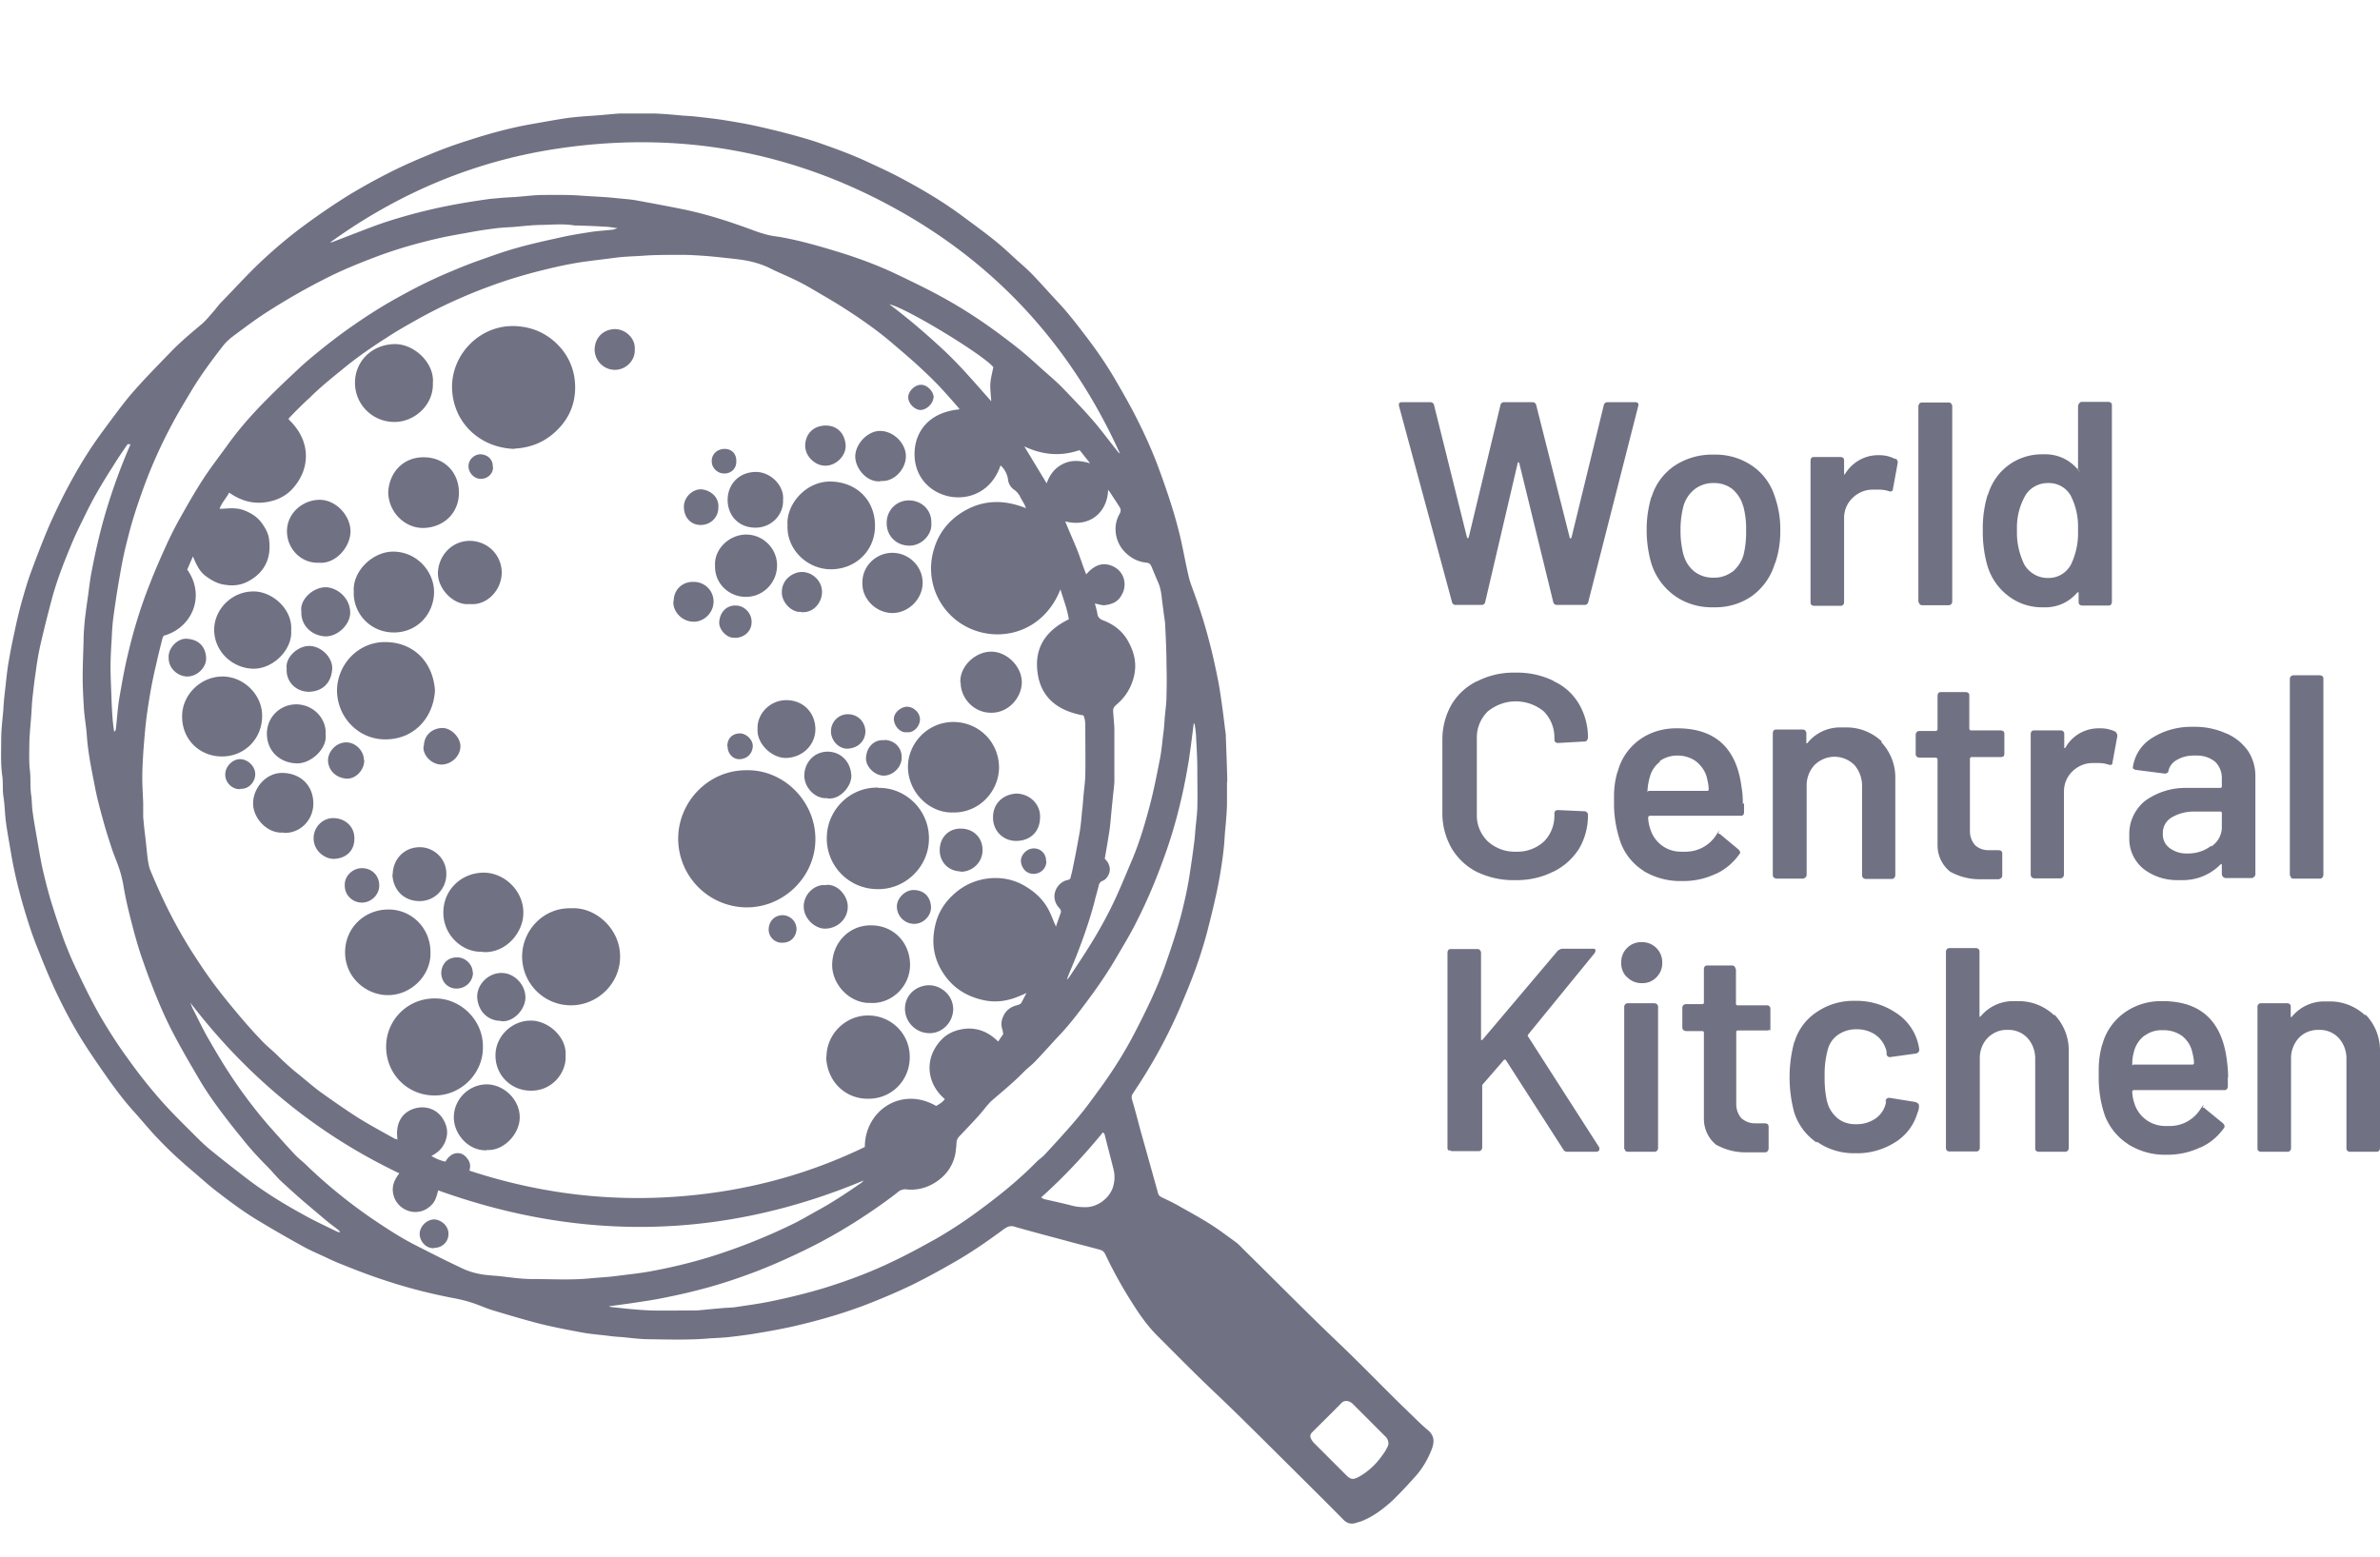<svg xmlns="http://www.w3.org/2000/svg" id="Layer_1" viewBox="0 0 79.45 52"><defs><style>.cls-1{fill:#707183}</style></defs><path d="m48.47 20.1-1.77-6.55v-.04c0-.06.03-.08.1-.08h.95c.06 0 .11.04.12.09l1.1 4.42s0 .03.03.03 0 0 .03-.03l1.06-4.42c.01-.05.06-.09.11-.09h.96c.06 0 .11.04.12.09l1.12 4.43s0 .03.03.03 0 0 .03-.03l1.08-4.43c.01-.05.06-.09.12-.09h.92c.09 0 .13.04.11.12l-1.67 6.55c-.01.06-.06.1-.12.1h-.93c-.06 0-.11-.04-.12-.1l-1.13-4.62s0-.03-.03-.04-.02 0-.03.04l-1.08 4.62c-.01.06-.06.1-.12.1h-.87c-.06 0-.11-.04-.12-.1zm9.36-1c.17-.15.31-.34.37-.56.06-.23.09-.49.09-.76v-.16c0-.26-.04-.51-.1-.74v.02c-.06-.23-.19-.42-.36-.57a.992.992 0 0 0-.61-.2h-.04c-.23 0-.44.08-.6.2-.18.14-.31.33-.38.56-.06.23-.1.5-.1.76v.11c0 .27.04.53.1.78v-.02c.06.23.19.43.37.57.17.13.38.2.61.2h.06c.22 0 .43-.08.59-.2zm-1.93.79a2.11 2.11 0 0 1-.77-1.06c-.1-.34-.16-.72-.16-1.11v-.07c0-.37.06-.73.16-1.07v.03c.13-.44.4-.8.76-1.05.36-.24.79-.38 1.26-.38h.12c.46 0 .88.14 1.23.38.36.25.62.61.75 1.03.11.32.18.68.18 1.05v.11c0 .38-.06.74-.18 1.08v-.02c-.13.45-.4.82-.75 1.08-.35.25-.78.39-1.24.39h-.11c-.47 0-.9-.14-1.25-.39zm7.38-4.58s.07.06.07.11v.04l-.16.87c0 .07-.06.1-.14.07-.09-.03-.2-.05-.32-.05h-.22c-.26 0-.5.11-.68.29-.17.17-.27.4-.27.66v2.81c0 .07-.05.12-.11.12h-.9s-.06-.01-.08-.03-.03-.05-.03-.08v-4.75s.01-.06.03-.08.05-.03.08-.03h.9s.06.01.08.03.03.05.03.08v.48l.03-.02c.23-.38.64-.63 1.1-.63h.06c.19 0 .37.05.52.13zm.8 4.85s-.04-.05-.04-.08v-6.53s.02-.06.04-.08.05-.03.08-.03h.9s.06.01.07.03.04.05.04.08v6.55s-.01.06-.04.08-.05.03-.08.03h-.89s-.06-.01-.08-.03v-.02zm5.29-2.45v-.14c0-.37-.09-.72-.25-1.03a.836.836 0 0 0-.72-.41h-.04c-.31 0-.59.16-.74.4-.18.31-.29.68-.29 1.07v.2c0 .37.09.72.24 1.04.15.27.45.46.78.46h.04c.33 0 .61-.19.75-.46.14-.3.23-.65.23-1.01v-.12zm.04-4.26s.05-.03.08-.03h.9s.06.01.08.03.03.05.03.08v6.58s-.01.06-.03.08-.05.03-.08.03h-.89s-.06-.01-.08-.03-.03-.05-.03-.08v-.33h-.04c-.26.31-.64.5-1.07.5h-.11c-.41 0-.79-.13-1.1-.36-.33-.24-.58-.58-.71-.98-.11-.36-.17-.76-.17-1.17v-.15c0-.39.06-.77.17-1.12v.03c.12-.41.36-.75.68-.99.31-.23.7-.37 1.12-.37h.12c.42 0 .79.18 1.05.47s.01 0 .02 0h.02v-2.08s.01-.06.03-.08l.03-.02zm-20.1 15.67c-.36-.18-.65-.46-.85-.79-.19-.34-.31-.73-.31-1.16v-2.48c0-.42.11-.82.31-1.17.2-.33.49-.6.84-.77h.01c.35-.18.77-.29 1.21-.29h.13c.44 0 .85.1 1.22.28h-.02c.36.16.65.42.85.75.19.32.31.71.31 1.12v.04s-.02.06-.04.08-.04.03-.07.03l-.89.05c-.07 0-.12-.04-.12-.11v-.07c0-.34-.13-.64-.35-.87-.25-.21-.58-.34-.94-.34s-.68.13-.94.34c-.22.22-.36.53-.36.86v2.61c0 .34.14.64.36.86.23.21.55.35.89.35h.11c.34 0 .65-.13.88-.34.22-.22.35-.53.35-.86v-.08c0-.07.04-.11.12-.11l.89.04s.06.01.07.03.04.04.04.07v.04c0 .41-.11.8-.31 1.13-.21.32-.5.58-.85.75h-.01c-.35.18-.77.28-1.21.28h-.13c-.44 0-.86-.11-1.23-.29h.02zm6.1-3.68c-.16.12-.28.3-.33.49-.04.13-.07.28-.08.43s0 .05.04.05h1.95s.05 0 .05-.05c0-.14-.03-.26-.06-.39-.05-.21-.18-.39-.34-.53-.17-.13-.39-.21-.63-.21h-.03c-.21 0-.41.07-.57.18v.02zm2.81 1.39v.3c0 .07-.04.11-.1.11h-3.05s-.05.02-.05.05c0 .16.04.31.09.45.15.41.54.7 1 .7h.16c.42 0 .79-.21 1.01-.54s.05-.06.09-.06.05.01.07.03l.6.5s.05.05.05.09c0 .03-.01.05-.03.07-.2.28-.47.51-.78.65h-.01c-.31.15-.68.24-1.06.24h-.13c-.45 0-.87-.13-1.22-.34h.01c-.35-.22-.61-.54-.76-.92-.14-.4-.23-.84-.23-1.31v-.26c0-.29.04-.57.12-.83v.02c.11-.44.37-.81.72-1.07.34-.25.77-.39 1.23-.39h.04c1.27 0 1.99.66 2.15 1.99.03.16.04.34.04.52v.02l.02-.02zm4.58-2.05c.29.31.47.72.47 1.18v3.27s-.01.06-.03.08-.05.04-.08.04h-.89s-.06-.01-.08-.04-.03-.05-.03-.08v-3c0-.26-.1-.5-.25-.68-.17-.17-.41-.28-.67-.28s-.5.11-.67.28a1 1 0 0 0-.26.67v3s-.01.06-.04.08-.05.04-.08.04h-.9s-.06-.02-.08-.04-.03-.05-.03-.08v-4.75s.01-.06.03-.08.05-.03.08-.03h.9s.06.01.07.03.04.05.04.08v.35h.03c.26-.33.66-.53 1.1-.53h.21c.46 0 .87.18 1.18.47zm4.09.47s-.05.03-.08.03h-1s-.05.02-.05.05v2.42c0 .18.06.34.17.47.12.11.27.17.45.17h.35s.06.01.08.03.03.05.03.08v.73c0 .07-.04.11-.12.13h-.64c-.37 0-.71-.1-1.01-.27h.01c-.24-.2-.4-.51-.4-.86v-2.88s-.02-.05-.05-.05h-.56s-.06-.01-.08-.03-.04-.05-.04-.08v-.67s.02-.06.04-.08.05-.03.08-.03h.56s.05-.02.05-.05v-1.14s.01-.06.03-.08.05-.03.08-.03h.84s.06.01.08.03.03.05.03.08v1.12s.02.05.05.05h1.01s.06.01.08.03.03.05.03.08v.68s-.01.06-.03.08h-.02zm3.73-.81s.06.06.06.11v.04l-.16.87c0 .08-.05.1-.14.07-.09-.03-.2-.05-.31-.05h-.22c-.26 0-.5.11-.68.29-.17.17-.27.4-.27.66v2.78s-.01.06-.03.08-.05.04-.08.04h-.89s-.06-.01-.08-.04-.03-.05-.03-.08V24.5s.01-.06.03-.08.05-.03.08-.03h.9c.06 0 .11.05.11.11v.48h.03c.22-.4.64-.66 1.12-.66h.07c.19 0 .37.05.52.13h-.03zm3.21 3.82c.2-.14.34-.37.34-.64v-.47s0-.05-.05-.05h-.89c-.27 0-.52.07-.74.2a.6.6 0 0 0-.29.52v.05c0 .18.09.35.23.45.15.11.34.18.54.18h.07c.29 0 .56-.09.78-.26v.02zm.49-3.77c.3.13.54.33.72.58.16.24.25.53.25.84v3.29s-.01.06-.04.08-.05.04-.08.04h-.88s-.06-.01-.08-.04-.04-.05-.04-.08v-.34h-.04c-.32.33-.77.53-1.26.53h-.2c-.42 0-.81-.14-1.12-.38-.29-.24-.47-.6-.47-1v-.17c0-.44.21-.84.53-1.1.38-.27.84-.43 1.34-.43h1.17s.05 0 .05-.05v-.28c0-.21-.08-.4-.22-.54a.943.943 0 0 0-.59-.21h-.14c-.2 0-.38.05-.54.14-.14.07-.25.2-.29.36 0 .06-.05.1-.11.1h-.03l-.94-.12s-.06-.01-.08-.03-.03-.02-.03-.04v-.02c.06-.41.29-.76.63-.97.37-.24.83-.38 1.31-.38h.14c.37 0 .72.08 1.03.22h-.04zm2.16 4.8s-.04-.05-.04-.08v-6.55s.01-.06.04-.08.05-.03.08-.03h.89s.06.01.08.03.03.05.03.08v6.56s-.01.06-.03.08-.05.04-.08.04h-.9s-.06-.01-.08-.04zm-28.13 9.13s-.03-.05-.03-.08V31.8s.01-.06.03-.08.05-.03.08-.03h.9s.06.01.07.03.04.05.04.08v2.93h.04L52 31.75s.09-.07.15-.07h1.01c.07 0 .1 0 .1.07 0 .03-.02.06-.03.08l-2.22 2.72s-.01.02-.01.03 0 .02.01.03l2.38 3.71v.08s-.03.06-.1.06h-.98c-.05 0-.1-.03-.12-.07l-1.92-2.99s-.05-.04-.07 0l-.72.83v2.1s-.01.06-.04.08-.04.03-.07.03h-.9s-.06-.01-.08-.03h-.03zm5.91 0s-.04-.05-.04-.08v-4.73s.01-.06.04-.08.05-.03.08-.03h.89s.06.01.08.03.04.05.04.08v4.74s-.01.06-.04.08-.04.03-.07.03h-.91s-.06-.01-.07-.03zm.05-5.79a.648.648 0 0 1-.19-.47v-.03a.665.665 0 0 1 .66-.67h.04c.37 0 .67.3.67.67v.04c0 .19-.08.35-.2.47-.12.12-.28.19-.46.19h-.03c-.18 0-.35-.07-.47-.19l-.02-.02zm4.77 1.75s-.05.03-.08.03h-.99s-.05 0-.05.05v2.41c0 .18.06.34.17.47.12.1.27.17.44.17h.36s.06.01.08.03.03.05.03.08v.73c0 .07-.05.13-.12.13h-.65c-.37 0-.71-.1-1.01-.27h.01c-.24-.2-.39-.51-.39-.85v-2.88s0-.05-.05-.05h-.55s-.06-.01-.08-.03-.04-.05-.04-.08v-.68s.01-.06.04-.08.05-.03.08-.03h.55s.05 0 .05-.05v-1.13s.01-.06.03-.08.05-.03.08-.03h.85s.07.02.08.06.03.05.03.08v1.14s0 .05.05.05h.99c.06 0 .11.05.11.11v.68s-.01.06-.03.08v-.02zm1.56 3.77c-.36-.25-.62-.6-.75-1.02a4.543 4.543 0 0 1 .01-2.35v.03c.12-.42.39-.78.74-1.01.35-.24.77-.38 1.23-.38h.11c.47 0 .91.14 1.28.38.44.27.74.72.81 1.25 0 .07-.04.11-.11.13l-.87.12c-.06 0-.1-.04-.11-.09s0-.03 0-.04v-.04c-.01-.05-.02-.1-.04-.14a.925.925 0 0 0-.34-.44 1.08 1.08 0 0 0-.59-.18h-.06c-.22 0-.43.07-.6.19-.17.12-.29.3-.34.51-.06.23-.1.5-.1.77v.19c0 .27.03.54.09.79v-.02c.05.22.18.4.34.54.16.13.37.2.59.2h.06c.23 0 .44-.07.62-.19.17-.12.29-.29.34-.5s0-.02 0-.03v-.06c0-.06.05-.1.11-.1h.02l.87.14s.06.03.08.05.03.04.03.06v.03c0 .1-.03.18-.05.22-.12.42-.39.76-.74.98-.36.23-.8.37-1.26.37h-.12c-.46 0-.89-.14-1.24-.39v.02zm7.95-4.26c.29.31.47.72.47 1.18v3.28s-.01.06-.04.08-.04.03-.07.03h-.9s-.06-.01-.08-.03-.03-.05-.03-.08v-3.01c0-.26-.1-.5-.25-.67a.861.861 0 0 0-.63-.28h-.08c-.25 0-.47.11-.63.27-.16.17-.26.41-.26.66v3.01c0 .07-.05.12-.11.12h-.91c-.06 0-.11-.05-.11-.11v-6.56c0-.07.05-.12.11-.12h.9c.06 0 .11.05.11.11v2.18h.03c.26-.32.65-.52 1.09-.52h.19c.46 0 .87.18 1.18.47l.04-.03zm3 .69c-.16.12-.28.29-.34.49-.04.13-.07.28-.07.43s0 .05.04.05h1.97s.05 0 .05-.05c0-.13-.03-.26-.06-.38a.944.944 0 0 0-.34-.53c-.17-.12-.38-.19-.61-.19h-.08c-.21 0-.4.07-.55.18zm2.78 1.4v.3c0 .07-.05.12-.1.12h-3.05s-.04.02-.04.04c0 .17.04.32.09.46.15.41.55.7 1.01.7h.15c.42 0 .79-.21 1.01-.54s.06-.06.1-.07.05.01.07.03l.6.49s.05.05.05.09c0 .02 0 .05-.02.07-.2.28-.47.51-.79.65h-.01c-.32.15-.69.24-1.08.24h-.1c-.45 0-.86-.13-1.22-.35h.01c-.35-.22-.61-.54-.77-.92-.14-.39-.22-.83-.22-1.29v-.28c0-.29.04-.58.12-.85v.02c.11-.44.38-.81.72-1.06.34-.25.77-.4 1.23-.4h.06c1.27 0 1.99.66 2.15 1.99.02.16.04.34.04.53v.02zm4.61-2.09c.29.31.47.72.47 1.18v3.27c0 .07-.05.12-.11.12h-.9c-.06 0-.11-.05-.11-.11v-3.01c0-.26-.1-.5-.25-.67a.861.861 0 0 0-.63-.28h-.07c-.25 0-.48.1-.64.27a1 1 0 0 0-.26.67v3.01c0 .07-.05.12-.11.12h-.9s-.06-.01-.08-.03-.03-.05-.03-.08v-4.73c0-.07.05-.12.11-.12h.89s.06.01.08.03.03.05.03.08v.35h.03c.26-.32.65-.52 1.09-.52h.19c.46 0 .87.18 1.18.47v-.03zm-38.02-7.77v.76c-.01.31-.04.63-.07.94-.01.17-.02.34-.04.52-.02.2-.05.4-.08.61-.05.32-.11.65-.18.96-.1.45-.21.9-.33 1.35-.11.39-.23.77-.37 1.15-.16.44-.34.86-.52 1.29a17.27 17.27 0 0 1-1.49 2.72c-.02.03-.03.05-.05.08-.06.07-.06.14-.04.22.11.36.2.73.3 1.09l.42 1.5.15.54c.02.07.07.11.14.14.17.08.34.16.5.25.37.21.74.41 1.09.63.3.19.59.41.88.62.09.07.17.16.25.24 1.05 1.03 2.08 2.08 3.14 3.09.8.76 1.56 1.56 2.36 2.33.21.2.41.41.64.6.22.18.23.39.14.63-.13.34-.31.65-.55.92-.25.28-.51.56-.78.82-.31.28-.64.53-1.03.68-.05.02-.11.03-.16.05-.18.06-.32.02-.45-.12-.57-.58-1.15-1.15-1.72-1.72-.87-.86-1.74-1.74-2.63-2.58-.63-.6-1.24-1.22-1.85-1.83-.32-.32-.58-.69-.82-1.07-.34-.53-.65-1.09-.92-1.66a.254.254 0 0 0-.18-.14c-.36-.1-.73-.19-1.09-.29-.59-.16-1.17-.31-1.76-.48-.13-.04-.22 0-.33.07-.54.4-1.1.79-1.68 1.12-.45.26-.91.51-1.37.74-.56.27-1.13.51-1.71.73-.76.28-1.54.5-2.33.68-.37.08-.74.15-1.11.21-.33.06-.67.1-1.01.14-.2.02-.41.03-.61.04-.67.06-1.35.04-2.03.03-.3 0-.6-.04-.9-.07-.15-.01-.3-.02-.44-.04-.31-.04-.63-.06-.94-.12-.48-.09-.96-.18-1.43-.3-.5-.13-1-.28-1.5-.43-.24-.07-.47-.18-.72-.26-.21-.07-.43-.12-.65-.16-.72-.14-1.44-.32-2.14-.55-.54-.17-1.08-.38-1.6-.59-.13-.05-.26-.11-.39-.17-.27-.13-.56-.25-.82-.39-.49-.27-.98-.55-1.46-.84-.53-.31-1.02-.68-1.5-1.05-.27-.21-.53-.45-.79-.67-.39-.33-.77-.68-1.12-1.05-.28-.29-.53-.6-.8-.9-.31-.34-.59-.71-.86-1.09-.28-.4-.56-.8-.82-1.21-.38-.6-.71-1.23-1.01-1.88-.18-.4-.35-.81-.51-1.22-.11-.27-.21-.54-.3-.82-.25-.77-.46-1.55-.6-2.35-.06-.36-.13-.73-.18-1.09-.04-.3-.04-.6-.09-.9-.03-.24 0-.47-.04-.7-.05-.39-.03-.78-.03-1.17 0-.33.04-.65.07-.98.01-.17.02-.33.04-.5.04-.34.07-.68.12-1.01.06-.37.13-.73.21-1.09.07-.34.15-.68.24-1.01.1-.35.2-.7.33-1.05.19-.51.38-1.01.59-1.5.2-.45.41-.89.64-1.32.34-.64.72-1.26 1.15-1.84.25-.34.5-.68.76-1.01.19-.24.4-.47.61-.7.32-.34.65-.68.98-1.02.29-.29.6-.55.91-.81.16-.13.29-.29.42-.44.09-.1.16-.2.25-.3.46-.47.9-.96 1.38-1.41.47-.44.96-.85 1.48-1.23.45-.33.92-.65 1.4-.95.41-.25.82-.48 1.25-.7.46-.24.93-.45 1.42-.65.47-.2.95-.37 1.43-.52.65-.21 1.32-.39 1.99-.51.41-.07.82-.15 1.24-.21.3-.04.6-.06.9-.08.28-.02.55-.05.83-.07h1.15c.32.01.64.04.96.07.17.01.33.02.5.04.27.03.54.06.81.1.37.06.74.12 1.11.2.41.09.82.19 1.23.3.29.08.58.16.87.26.57.2 1.13.4 1.68.66.39.18.78.36 1.15.56.67.36 1.33.75 1.94 1.2.39.29.78.57 1.15.87.25.2.48.42.72.64.16.14.33.29.48.44.29.3.57.62.86.93.36.38.68.8 1 1.22.35.46.67.93.96 1.43.26.45.52.9.75 1.37.28.56.53 1.13.74 1.72.26.72.5 1.44.67 2.18.09.39.16.79.25 1.18.04.19.1.37.17.55.19.52.36 1.04.5 1.57.14.51.25 1.02.35 1.53.05.28.09.57.13.86.04.29.07.57.11.86v.06c.02.51.04 1.01.05 1.52h-.02zm-6.66 7.02c-.1.05-.16.08-.22.1-.42.19-.86.26-1.32.14-.49-.12-.9-.37-1.2-.78-.4-.54-.49-1.14-.32-1.78.1-.38.31-.7.6-.96.34-.31.73-.48 1.18-.53.4-.04.79.03 1.15.23.37.21.67.48.86.87.08.16.14.34.22.51.05-.15.1-.29.15-.43.03-.07.02-.13-.04-.19-.02-.02-.03-.04-.05-.06-.26-.36-.02-.79.31-.87.04 0 .08-.03.11-.05.03-.14.07-.26.09-.39.08-.38.15-.76.22-1.15.04-.23.06-.47.08-.7.02-.14.03-.28.04-.42.02-.26.06-.52.07-.77.01-.56 0-1.12 0-1.67 0-.12-.01-.23-.06-.35-.91-.16-1.5-.65-1.55-1.61-.04-.76.38-1.27 1.06-1.6-.05-.34-.18-.66-.28-1-.52 1.32-1.8 1.75-2.86 1.37a2.194 2.194 0 0 1-1.36-2.72c.17-.57.53-1 1.05-1.29.65-.36 1.32-.35 2.02-.07-.03-.07-.04-.11-.06-.14l-.12-.21a.643.643 0 0 0-.22-.27.467.467 0 0 1-.2-.34.78.78 0 0 0-.25-.47c-.28.84-1.01 1.17-1.7 1.04-.73-.15-1.18-.73-1.17-1.43 0-.64.39-1.37 1.49-1.48v-.03c-.24-.27-.47-.54-.72-.8-.24-.25-.5-.49-.75-.72-.27-.24-.54-.47-.81-.7-.46-.39-.96-.74-1.47-1.07-.38-.25-.77-.47-1.16-.7-.2-.12-.41-.23-.62-.33-.25-.12-.5-.22-.74-.34-.35-.18-.71-.27-1.1-.32-.35-.04-.7-.08-1.05-.11-.28-.02-.57-.04-.85-.04-.38 0-.77 0-1.15.02-.36.03-.73.03-1.09.08-.29.04-.57.07-.86.11-.5.06-1 .17-1.49.29-.61.15-1.22.33-1.81.55-.52.19-1.04.41-1.54.65-.31.15-.62.31-.92.48-.34.19-.67.38-.99.59-.52.33-1.02.68-1.49 1.07-.37.3-.74.6-1.08.94-.03.03-.07.06-.1.09-.2.19-.4.39-.59.59v.04c.77.73.7 1.65.16 2.27-.2.24-.47.39-.77.46-.5.12-.95.01-1.38-.29-.1.19-.25.34-.32.54.19 0 .36-.03.54-.01.18.01.35.08.51.17.16.09.29.21.39.36.1.15.19.31.21.49.09.64-.15 1.13-.71 1.42-.23.12-.48.15-.74.11-.26-.03-.47-.15-.67-.3-.21-.16-.31-.39-.42-.65l-.19.44c.62.87.17 1.95-.79 2.21-.01.03-.03.06-.04.1-.07.28-.14.55-.2.83-.14.57-.24 1.15-.32 1.73-.05.38-.08.76-.11 1.14-.02.31-.04.63-.04.94 0 .28.02.56.03.83v.48c.02.22.04.44.07.66.03.25.05.49.08.74.02.12.04.25.08.36.14.34.29.68.45 1.02.26.55.55 1.08.87 1.6.26.41.53.82.82 1.21.24.32.49.63.75.94.26.31.52.61.8.9.16.18.35.33.53.5.25.25.5.48.77.69.23.19.45.38.69.56.41.29.82.58 1.24.85.4.25.81.47 1.22.7.03.02.08.03.12.04-.09-.6.21-.94.59-1.04.36-.1.76.03.96.41.09.17.13.35.09.54-.06.29-.23.5-.51.64.17.1.32.16.47.19.13-.23.32-.32.51-.27.11.03.19.12.25.21.07.1.08.23.04.36 2.64.87 5.32 1.12 8.06.75 1.79-.24 3.51-.75 5.14-1.54 0-1.21 1.22-2.04 2.38-1.37.11-.06.22-.13.29-.23-.55-.46-.73-1.27-.16-1.93.22-.26.53-.39.87-.42.42-.03.77.13 1.07.43l.17-.25c-.01-.07-.02-.13-.04-.19-.05-.19 0-.35.1-.51.1-.14.23-.22.39-.26.06-.02.12-.03.16-.09.05-.1.11-.21.18-.35zm5.57-9.01-.02.02c-.05.4-.1.81-.16 1.21-.07.43-.15.86-.25 1.29-.16.7-.36 1.39-.61 2.06-.25.69-.53 1.36-.86 2.01-.21.43-.46.84-.7 1.25-.29.5-.62.98-.97 1.45-.32.43-.64.85-1.01 1.23-.24.26-.48.53-.73.79-.11.12-.25.22-.37.34-.34.35-.72.66-1.09.98-.06.05-.1.11-.15.16-.1.12-.2.25-.31.37-.2.22-.41.44-.62.66-.05.06-.08.11-.09.2 0 .11-.02.22-.03.33-.07.43-.31.77-.67 1-.28.18-.6.27-.94.24a.372.372 0 0 0-.32.09c-.24.19-.49.37-.75.55-.78.54-1.59 1.02-2.45 1.43-.54.26-1.08.5-1.64.71-.64.24-1.29.45-1.95.61-.39.1-.78.18-1.18.26-.33.06-.67.11-1.01.16l-.66.09c.02.01.03.02.04.02.15.02.29.03.44.05.31.03.63.06.94.07.45.01.89 0 1.34 0h.17c.25-.02.5-.05.76-.07.17-.02.35-.02.52-.04.39-.06.78-.11 1.17-.19.63-.13 1.25-.28 1.87-.47.76-.24 1.51-.52 2.23-.87.49-.23.96-.49 1.43-.75.52-.3 1.02-.63 1.5-.99.65-.48 1.28-.99 1.85-1.57.1-.1.21-.17.3-.27.24-.26.48-.52.71-.78.18-.2.35-.4.52-.61.21-.26.4-.53.6-.8.45-.62.86-1.27 1.21-1.96.35-.68.68-1.36.94-2.08.2-.57.39-1.13.55-1.72.12-.47.23-.95.3-1.43.05-.33.1-.66.14-.99.02-.13.03-.27.04-.4.02-.26.06-.53.07-.79.01-.42 0-.84 0-1.27 0-.35-.02-.7-.04-1.06 0-.14-.02-.27-.04-.41 0-.04-.03-.08-.04-.12zM11.05 8.1s.05-.02.08-.03c.53-.2 1.05-.41 1.58-.6.53-.18 1.06-.33 1.61-.46.63-.15 1.27-.26 1.91-.35.12-.02.25-.03.37-.04.19-.02.38-.03.57-.04.3-.02.59-.06.89-.07.43 0 .87-.01 1.3.02.39.03.78.04 1.16.08.26.03.52.04.77.09.49.09.98.18 1.47.28.8.16 1.57.41 2.33.69.16.06.33.12.49.16.14.04.29.06.44.08.68.12 1.34.31 1.99.51.68.21 1.35.46 1.99.77.52.25 1.04.5 1.54.78.63.35 1.24.75 1.82 1.18.24.18.48.36.7.54.21.17.41.35.62.54.23.21.47.41.69.62.25.25.49.51.73.76.21.23.42.46.61.7.21.26.41.53.62.79.02.02.04.03.06.05-1.63-3.6-4.15-6.37-7.62-8.25-3.44-1.87-7.12-2.51-11-1.96-2.84.4-5.41 1.47-7.74 3.15zm-6.74 6.74-.03-.02s-.06.06-.08.1c-.14.2-.28.41-.41.62-.32.5-.63 1.01-.89 1.54-.17.35-.35.7-.5 1.06-.25.6-.49 1.2-.66 1.83-.14.52-.27 1.04-.39 1.56-.07.31-.12.62-.16.93-.04.26-.07.53-.1.79-.02.18-.03.36-.04.54-.02.33-.06.66-.07 1 0 .31-.02.63.02.95.03.26 0 .53.04.8.03.19.02.38.05.57.03.23.07.46.11.69.07.39.13.78.21 1.16.08.36.17.71.27 1.06.14.46.29.91.45 1.36.13.34.27.68.43 1.01.23.49.47.98.74 1.46.31.54.65 1.07 1.02 1.57.32.45.67.89 1.04 1.31.35.4.73.77 1.11 1.15.18.18.37.37.57.53.39.32.78.62 1.18.93.6.46 1.23.85 1.89 1.21.37.21.76.39 1.15.58.03.01.06.02.09.02a.168.168 0 0 0-.07-.09c-.14-.11-.28-.21-.41-.32l-.78-.66c-.24-.21-.47-.42-.7-.63-.16-.15-.3-.33-.46-.49-.26-.26-.51-.53-.74-.81-.2-.25-.4-.49-.59-.74-.34-.44-.67-.89-.95-1.37-.27-.46-.54-.92-.79-1.39-.32-.59-.58-1.2-.82-1.83-.12-.3-.22-.6-.33-.91-.08-.24-.15-.48-.22-.73-.14-.53-.28-1.06-.37-1.61a4.05 4.05 0 0 0-.12-.5c-.07-.23-.17-.45-.25-.68-.11-.34-.22-.67-.31-1.01-.1-.36-.2-.73-.27-1.1-.11-.56-.23-1.13-.27-1.7-.02-.31-.08-.62-.1-.94-.02-.34-.04-.68-.04-1.02 0-.41.02-.82.03-1.22 0-.23.02-.46.04-.68.03-.28.07-.55.11-.83.04-.29.07-.58.13-.86.11-.58.24-1.15.4-1.72a19.597 19.597 0 0 1 .89-2.48zm-.5 9.58h.03s.03-.06.03-.1c.04-.35.06-.7.12-1.05.08-.46.16-.92.27-1.38.19-.82.43-1.61.74-2.39.18-.47.39-.94.6-1.4.14-.3.29-.59.45-.87.23-.41.47-.83.73-1.23s.55-.77.83-1.16c.31-.43.66-.84 1.02-1.22.42-.44.86-.86 1.3-1.27.25-.24.52-.46.79-.68.36-.29.73-.57 1.11-.83.53-.37 1.08-.71 1.64-1.01.51-.28 1.02-.53 1.55-.75.35-.15.7-.29 1.05-.41.39-.14.78-.28 1.18-.39.49-.14 1-.25 1.5-.36.31-.07.63-.12.95-.17.24-.04.49-.05.74-.08.05 0 .1-.03.18-.05-.16-.02-.3-.05-.43-.05-.3-.02-.61-.03-.91-.04h-.09c-.35-.06-.71-.03-1.06-.02-.33 0-.66.04-1 .07-.18.01-.37.02-.55.04-.23.03-.46.06-.69.1-.38.07-.75.13-1.13.21-.72.16-1.44.36-2.14.62-.53.2-1.06.41-1.57.66a21.815 21.815 0 0 0-2.23 1.27c-.32.21-.64.45-.95.68-.15.11-.3.23-.41.37-.39.5-.76 1-1.09 1.55-.22.37-.44.73-.64 1.11-.35.66-.66 1.34-.92 2.05-.2.55-.39 1.11-.53 1.68-.11.41-.2.83-.27 1.25-.08.44-.15.89-.21 1.33-.04.27-.06.54-.07.81-.02.32-.04.64-.04.96 0 .34.02.68.03 1.02.01.24.02.48.04.72.01.14.03.28.05.42zm2.55 9.08.06.15c.17.33.33.67.51.99.22.38.44.76.68 1.13.4.62.84 1.21 1.32 1.77.3.34.61.69.92 1.02.11.12.25.22.37.34a17.053 17.053 0 0 0 2.21 1.8c.46.31.93.62 1.42.87.51.26 1.02.52 1.53.76.18.09.38.16.58.2.22.05.45.06.68.08.37.04.75.1 1.12.1.64 0 1.28.04 1.91-.02.29-.03.59-.04.89-.08.39-.05.79-.09 1.17-.16.65-.12 1.28-.27 1.91-.46.94-.29 1.86-.65 2.75-1.08.3-.14.58-.31.87-.47.52-.28 1.01-.61 1.49-.94.03-.02.05-.05.08-.08-4.69 1.96-9.42 2.05-14.2.33-.05.16-.08.33-.2.46-.12.13-.26.22-.44.25-.17.03-.33 0-.48-.08a.742.742 0 0 1-.38-.5c-.06-.26.03-.48.2-.7-2.79-1.33-5.09-3.24-6.97-5.69zm29.24-.82.03.02s.05-.05.07-.08c.16-.24.32-.48.48-.73.41-.63.78-1.28 1.09-1.96.19-.42.36-.84.54-1.26.24-.58.42-1.19.58-1.8.13-.5.23-1.01.33-1.52.06-.3.08-.6.12-.9.02-.15.03-.31.04-.46.02-.25.06-.49.06-.74.01-.36.01-.72 0-1.08 0-.41-.02-.82-.04-1.22 0-.15-.03-.31-.05-.46l-.06-.46c-.02-.21-.05-.42-.14-.61-.07-.16-.14-.33-.21-.5-.03-.07-.07-.12-.16-.13-.31-.03-.56-.17-.77-.4a1.1 1.1 0 0 1-.27-.73c0-.18.05-.36.14-.51.04-.08.04-.14 0-.21-.1-.16-.21-.32-.31-.48-.02-.03-.05-.06-.08-.11-.01.72-.58 1.28-1.43 1.06.12.3.25.59.37.88.12.29.21.59.33.89.35-.41.68-.39.95-.24.28.16.39.48.3.78-.03.09-.08.18-.14.26-.06.07-.14.13-.22.16-.09.04-.19.06-.29.07-.09 0-.19-.03-.31-.06.03.12.06.22.08.32.01.14.09.21.21.25.33.13.6.33.79.64.21.36.32.73.24 1.15-.08.41-.28.75-.6 1.02-.08.07-.12.13-.11.23.01.18.03.37.04.55v1.82c-.02.23-.05.47-.07.7-.03.27-.05.54-.08.81-.05.34-.11.68-.17 1.03.03.04.06.07.09.11.09.15.11.3.02.46-.05.09-.11.15-.2.18-.06.03-.09.07-.11.14-.04.18-.1.36-.14.54-.16.61-.37 1.21-.6 1.8-.1.26-.22.52-.32.79zm10.75 15.55c0-.13-.04-.2-.1-.26l-1.09-1.09a.502.502 0 0 0-.12-.08c-.09-.03-.18-.03-.26.05-.32.33-.65.65-.97.97-.08.08-.09.15-.03.25.03.05.06.09.1.13l1.05 1.05c.16.16.24.17.44.06.3-.17.55-.4.75-.68.07-.09.13-.18.18-.28.03-.05.04-.1.05-.12zm-11.59-8.24.09.05c.31.07.63.14.94.22.15.04.29.05.44.05.38.01.81-.28.93-.69.06-.21.06-.41 0-.62-.09-.37-.19-.73-.28-1.1 0-.03-.03-.06-.06-.09-.64.78-1.31 1.5-2.07 2.18zm-1.6-27.73c-.33-.41-2.89-1.97-3.47-2.1.65.49 1.23.99 1.79 1.51.57.53 1.07 1.12 1.61 1.73-.01-.22-.04-.4-.03-.58.01-.18.06-.36.1-.56zm1.03 2.64.75 1.24c.11-.31.29-.53.57-.66.28-.13.56-.1.88-.01l-.35-.44c-.64.22-1.24.16-1.84-.12z" class="cls-1"/><path d="M24.93 25.72c1.23-.02 2.29 1.03 2.29 2.3 0 1.25-1.05 2.29-2.31 2.28a2.3 2.3 0 0 1-2.27-2.35c.03-1.2 1.02-2.24 2.29-2.23zm-7.76-10.73c-1.18-.04-2.07-.91-2.08-2.07 0-1.12.96-2.09 2.13-2.03.54.03.98.22 1.36.58.41.4.62.9.62 1.47 0 .53-.19 1.01-.58 1.4-.41.42-.9.61-1.44.64zm12.15 11.32c.9-.02 1.7.73 1.69 1.7 0 .92-.78 1.7-1.72 1.68a1.69 1.69 0 0 1-1.69-1.7c0-.94.77-1.71 1.71-1.69zm-10.25 4.02c.82-.05 1.64.7 1.63 1.62 0 .89-.75 1.62-1.64 1.62-.91 0-1.63-.74-1.63-1.63 0-.87.71-1.64 1.64-1.61zm-7.82-7.26c0-.87.7-1.64 1.62-1.63.96.01 1.59.69 1.65 1.62-.05.89-.68 1.63-1.66 1.63-.89 0-1.6-.73-1.61-1.63zm4.87 11.9c.01.88-.74 1.62-1.62 1.61-.89 0-1.61-.71-1.61-1.63 0-.88.71-1.62 1.64-1.61.86 0 1.61.74 1.59 1.63z" class="cls-1"/><path d="M31.82 27.13c-.78.03-1.51-.66-1.51-1.53 0-.78.67-1.52 1.57-1.49.81.03 1.46.67 1.47 1.51 0 .8-.66 1.53-1.54 1.51zm-5.53-9.6c-.05-.68.61-1.47 1.45-1.45.84.02 1.46.6 1.47 1.46.01.86-.66 1.47-1.47 1.47-.79 0-1.49-.66-1.45-1.48zM14.37 31.82c.02.72-.62 1.41-1.42 1.41-.73 0-1.43-.59-1.43-1.43 0-.81.64-1.43 1.45-1.43.76 0 1.41.61 1.4 1.45zm13.22 3.48c0-.78.65-1.4 1.4-1.39.73 0 1.38.58 1.38 1.39 0 .78-.61 1.4-1.4 1.39-.77 0-1.36-.59-1.39-1.39zM11.81 19.76c-.05-.69.64-1.35 1.33-1.34.79.01 1.36.68 1.35 1.37-.02.75-.59 1.33-1.34 1.33-.79 0-1.37-.64-1.34-1.37zm-3.06 4.17c-.01.75-.59 1.33-1.34 1.33-.75 0-1.34-.57-1.33-1.35 0-.7.61-1.32 1.35-1.32.71 0 1.34.62 1.32 1.34zm7.36 7.85c-.63.04-1.3-.51-1.31-1.29-.01-.77.6-1.35 1.35-1.35.67 0 1.33.59 1.32 1.35 0 .67-.61 1.36-1.36 1.3zm-1.66-18.99c.03.74-.63 1.31-1.29 1.3-.71 0-1.31-.57-1.31-1.31 0-.71.56-1.28 1.33-1.29.68 0 1.33.66 1.27 1.3zm14.62 20.7c-.69.03-1.31-.61-1.29-1.3.02-.73.58-1.3 1.3-1.29.74 0 1.29.56 1.3 1.31 0 .76-.65 1.32-1.31 1.28zM9.72 21.05c.05.62-.58 1.29-1.27 1.28-.72-.02-1.3-.6-1.3-1.3 0-.68.59-1.3 1.35-1.28.61.02 1.27.6 1.22 1.3zm3.24-4.61c.03-.67.51-1.18 1.19-1.17.69 0 1.17.51 1.17 1.18 0 .69-.51 1.16-1.18 1.18-.63.01-1.17-.53-1.18-1.19zm5.92 18.81c.04.52-.41 1.19-1.18 1.17-.63-.01-1.16-.5-1.16-1.18 0-.62.53-1.16 1.18-1.16.6 0 1.21.57 1.16 1.17zm-2.63 3.16c-.6.03-1.1-.53-1.1-1.1 0-.6.5-1.1 1.1-1.1.56 0 1.1.5 1.1 1.1 0 .56-.54 1.13-1.1 1.09zm-.57-18.24c-.54.06-1.08-.52-1.06-1.05.02-.56.45-1.05 1.05-1.06.61 0 1.07.47 1.08 1.05 0 .6-.5 1.12-1.07 1.06zm-5.03-1.38c-.59.03-1.07-.46-1.07-1.05 0-.59.5-1.03 1.06-1.05.56-.02 1.06.52 1.06 1.05 0 .54-.51 1.1-1.05 1.05zm13.22.09c-.03-.54.47-1.03 1.04-1.03.56 0 1.03.46 1.03 1.03 0 .58-.47 1.06-1.05 1.05-.54 0-1.04-.43-1.02-1.05zm8.19 3.91c-.03-.53.49-1.03 1.03-1.03.52 0 1.02.49 1.02 1.02 0 .51-.44 1.03-1.03 1.02-.59 0-1.02-.51-1.01-1.02zm-3.27-3.33c-.01-.55.45-1 1-1s1.01.45 1.01 1c0 .54-.47 1.01-1.01 1.01-.53 0-1.02-.46-1-1.01zM9.46 27.8c-.53.05-1.02-.48-1.01-.98 0-.5.43-1.03 1-1.01.62.02 1.01.45 1.01 1.02 0 .57-.46 1.01-.99.98zm1.41-3.27c.06.47-.5.99-.99.96-.57-.03-.96-.43-.97-.97-.01-.57.44-1 .98-1 .56 0 1.02.47.98 1.01zm14.42-.2c-.02-.48.4-.95.96-.95.56 0 .96.41.97.96 0 .54-.43.96-.99.97-.47 0-.98-.48-.94-.98zm.85-7.63c.02.5-.4.93-.94.92-.56-.01-.91-.42-.91-.93 0-.47.33-.91.91-.93.52-.02.99.46.94.94zM13.11 29.19c.01-.49.37-.9.91-.9.43 0 .88.35.88.89 0 .53-.41.91-.89.91-.56 0-.9-.41-.91-.9zM29.4 16.07c-.45.05-.84-.41-.85-.82 0-.44.43-.86.82-.86.49 0 .88.45.87.85 0 .42-.39.86-.84.82zm-19.34 4.35c-.06-.4.39-.81.81-.81.35 0 .8.32.82.82.02.41-.41.83-.83.82-.44-.02-.82-.35-.8-.83zm6.67 13.67c-.46 0-.78-.34-.8-.8-.01-.42.38-.81.82-.8.41 0 .79.38.79.82 0 .39-.39.83-.81.79zm14.29.41a.82.82 0 0 1-.81-.81c0-.48.39-.79.81-.79.36 0 .79.3.8.79 0 .45-.37.82-.8.81zm2.9-8c.44 0 .81.34.8.78 0 .5-.33.79-.78.8-.46.01-.8-.35-.79-.79 0-.45.32-.76.77-.79zm-6.3.15c-.41.04-.78-.36-.77-.77.01-.41.32-.78.78-.78.44 0 .77.34.79.8.01.36-.39.82-.8.76zM9.57 22.32c-.05-.37.37-.75.75-.75.4 0 .78.38.77.75-.02.45-.29.76-.76.78-.41.01-.79-.3-.76-.78zm21.52-4.84c.03.37-.33.75-.74.74-.4 0-.76-.3-.75-.77 0-.4.32-.75.76-.74.41.01.75.32.73.77zm-3.52 12.07c.42-.04.74.4.73.73 0 .4-.34.73-.76.73-.34 0-.71-.34-.71-.74 0-.42.38-.76.74-.71zm4.51-.45c-.44-.01-.71-.33-.71-.71 0-.44.32-.74.73-.72.39.01.7.29.7.72 0 .4-.33.72-.73.72zm-21.61-1.12c0-.37.32-.68.68-.66.37.01.69.28.68.69 0 .4-.28.66-.69.67-.32 0-.68-.29-.67-.7zm10.72-16.31c.02.37-.3.68-.66.68a.68.68 0 0 1-.68-.68c.01-.44.34-.68.68-.68.36 0 .69.32.66.68zm6.38 2.54c.39 0 .64.28.66.67.01.34-.32.68-.69.67-.33 0-.68-.32-.66-.7.02-.38.29-.64.69-.64zm-.82 6.22c-.31.04-.66-.31-.65-.66 0-.43.38-.67.67-.67.36 0 .68.31.67.68 0 .29-.24.7-.7.66zm-4.26-.36c0-.37.28-.65.66-.64.38 0 .67.29.67.66 0 .37-.32.68-.67.67-.37 0-.7-.33-.67-.69zM5.63 21.96c-.02-.32.3-.65.6-.63.41.02.63.27.65.63.02.32-.29.63-.63.63-.27 0-.62-.23-.62-.62zm8.52 2.96c0-.35.25-.59.59-.61.31-.02.63.31.63.61 0 .32-.29.6-.62.61-.34.01-.65-.32-.61-.61zm-1.99.47c0 .32-.28.63-.6.61-.35-.03-.59-.27-.61-.59-.01-.3.26-.62.61-.62.31 0 .59.28.59.6zm17.36-.68c.34 0 .59.26.58.59 0 .32-.29.6-.6.6-.29 0-.6-.29-.59-.58.01-.41.32-.64.61-.6zm-5.54-7.76c0 .33-.26.58-.59.58-.33 0-.56-.25-.56-.61 0-.31.28-.59.58-.58.28.02.6.24.57.61zM11.51 29.57c-.02-.31.26-.58.57-.58.34 0 .58.25.58.58 0 .31-.27.57-.58.57-.31 0-.58-.25-.57-.58zm17.38-5.16c0 .33-.24.57-.59.59-.3.01-.56-.27-.56-.58 0-.32.26-.58.58-.57.34.01.56.27.57.57zm1.63 6.44a.58.58 0 0 1-.58-.58c0-.28.28-.56.57-.55.36.01.56.25.57.58 0 .29-.26.55-.56.55zm-5.98-9.56c-.25.05-.55-.26-.53-.52.02-.32.24-.56.55-.55.29 0 .54.26.53.56 0 .29-.24.52-.56.52zm-8.75 11.18c0 .3-.24.54-.55.54-.28 0-.5-.21-.51-.51 0-.27.18-.54.54-.53.27 0 .51.24.51.5zm-7.77-6.12c-.27.02-.51-.23-.5-.49 0-.27.25-.52.51-.51.26.01.5.26.49.51 0 .22-.19.5-.5.48zm18.09 5.13a.44.44 0 0 1-.45-.44c0-.24.16-.47.46-.48.24 0 .46.19.47.45 0 .22-.15.47-.47.47zm8.82-2.72c0 .24-.19.42-.43.42-.26 0-.41-.22-.42-.43 0-.22.21-.42.43-.42.24 0 .42.19.41.43zm-4.66-4.31c-.2.03-.41-.18-.43-.42-.02-.21.22-.43.44-.43.23 0 .45.22.43.45-.02.24-.24.43-.43.4zm-5.99.47c0-.26.16-.42.41-.43.19-.01.45.19.44.44-.02.23-.17.4-.42.42-.23.02-.42-.18-.42-.42zm6.88-11.65c0 .2-.23.42-.43.42-.2 0-.42-.23-.41-.43 0-.2.23-.42.43-.41.21 0 .42.23.42.43zm-6.58 2.15c0 .23-.18.4-.41.39-.23 0-.42-.2-.41-.42 0-.23.19-.4.43-.4s.4.17.39.42zm-8.12.18c0 .22-.18.39-.41.39-.22 0-.41-.2-.41-.42 0-.23.2-.41.42-.4.23.02.4.18.39.42zm-1.97 26.08c-.29.01-.47-.24-.48-.46-.01-.26.24-.51.5-.5.23.02.47.22.46.49 0 .26-.21.46-.48.46z" class="cls-1"/></svg>